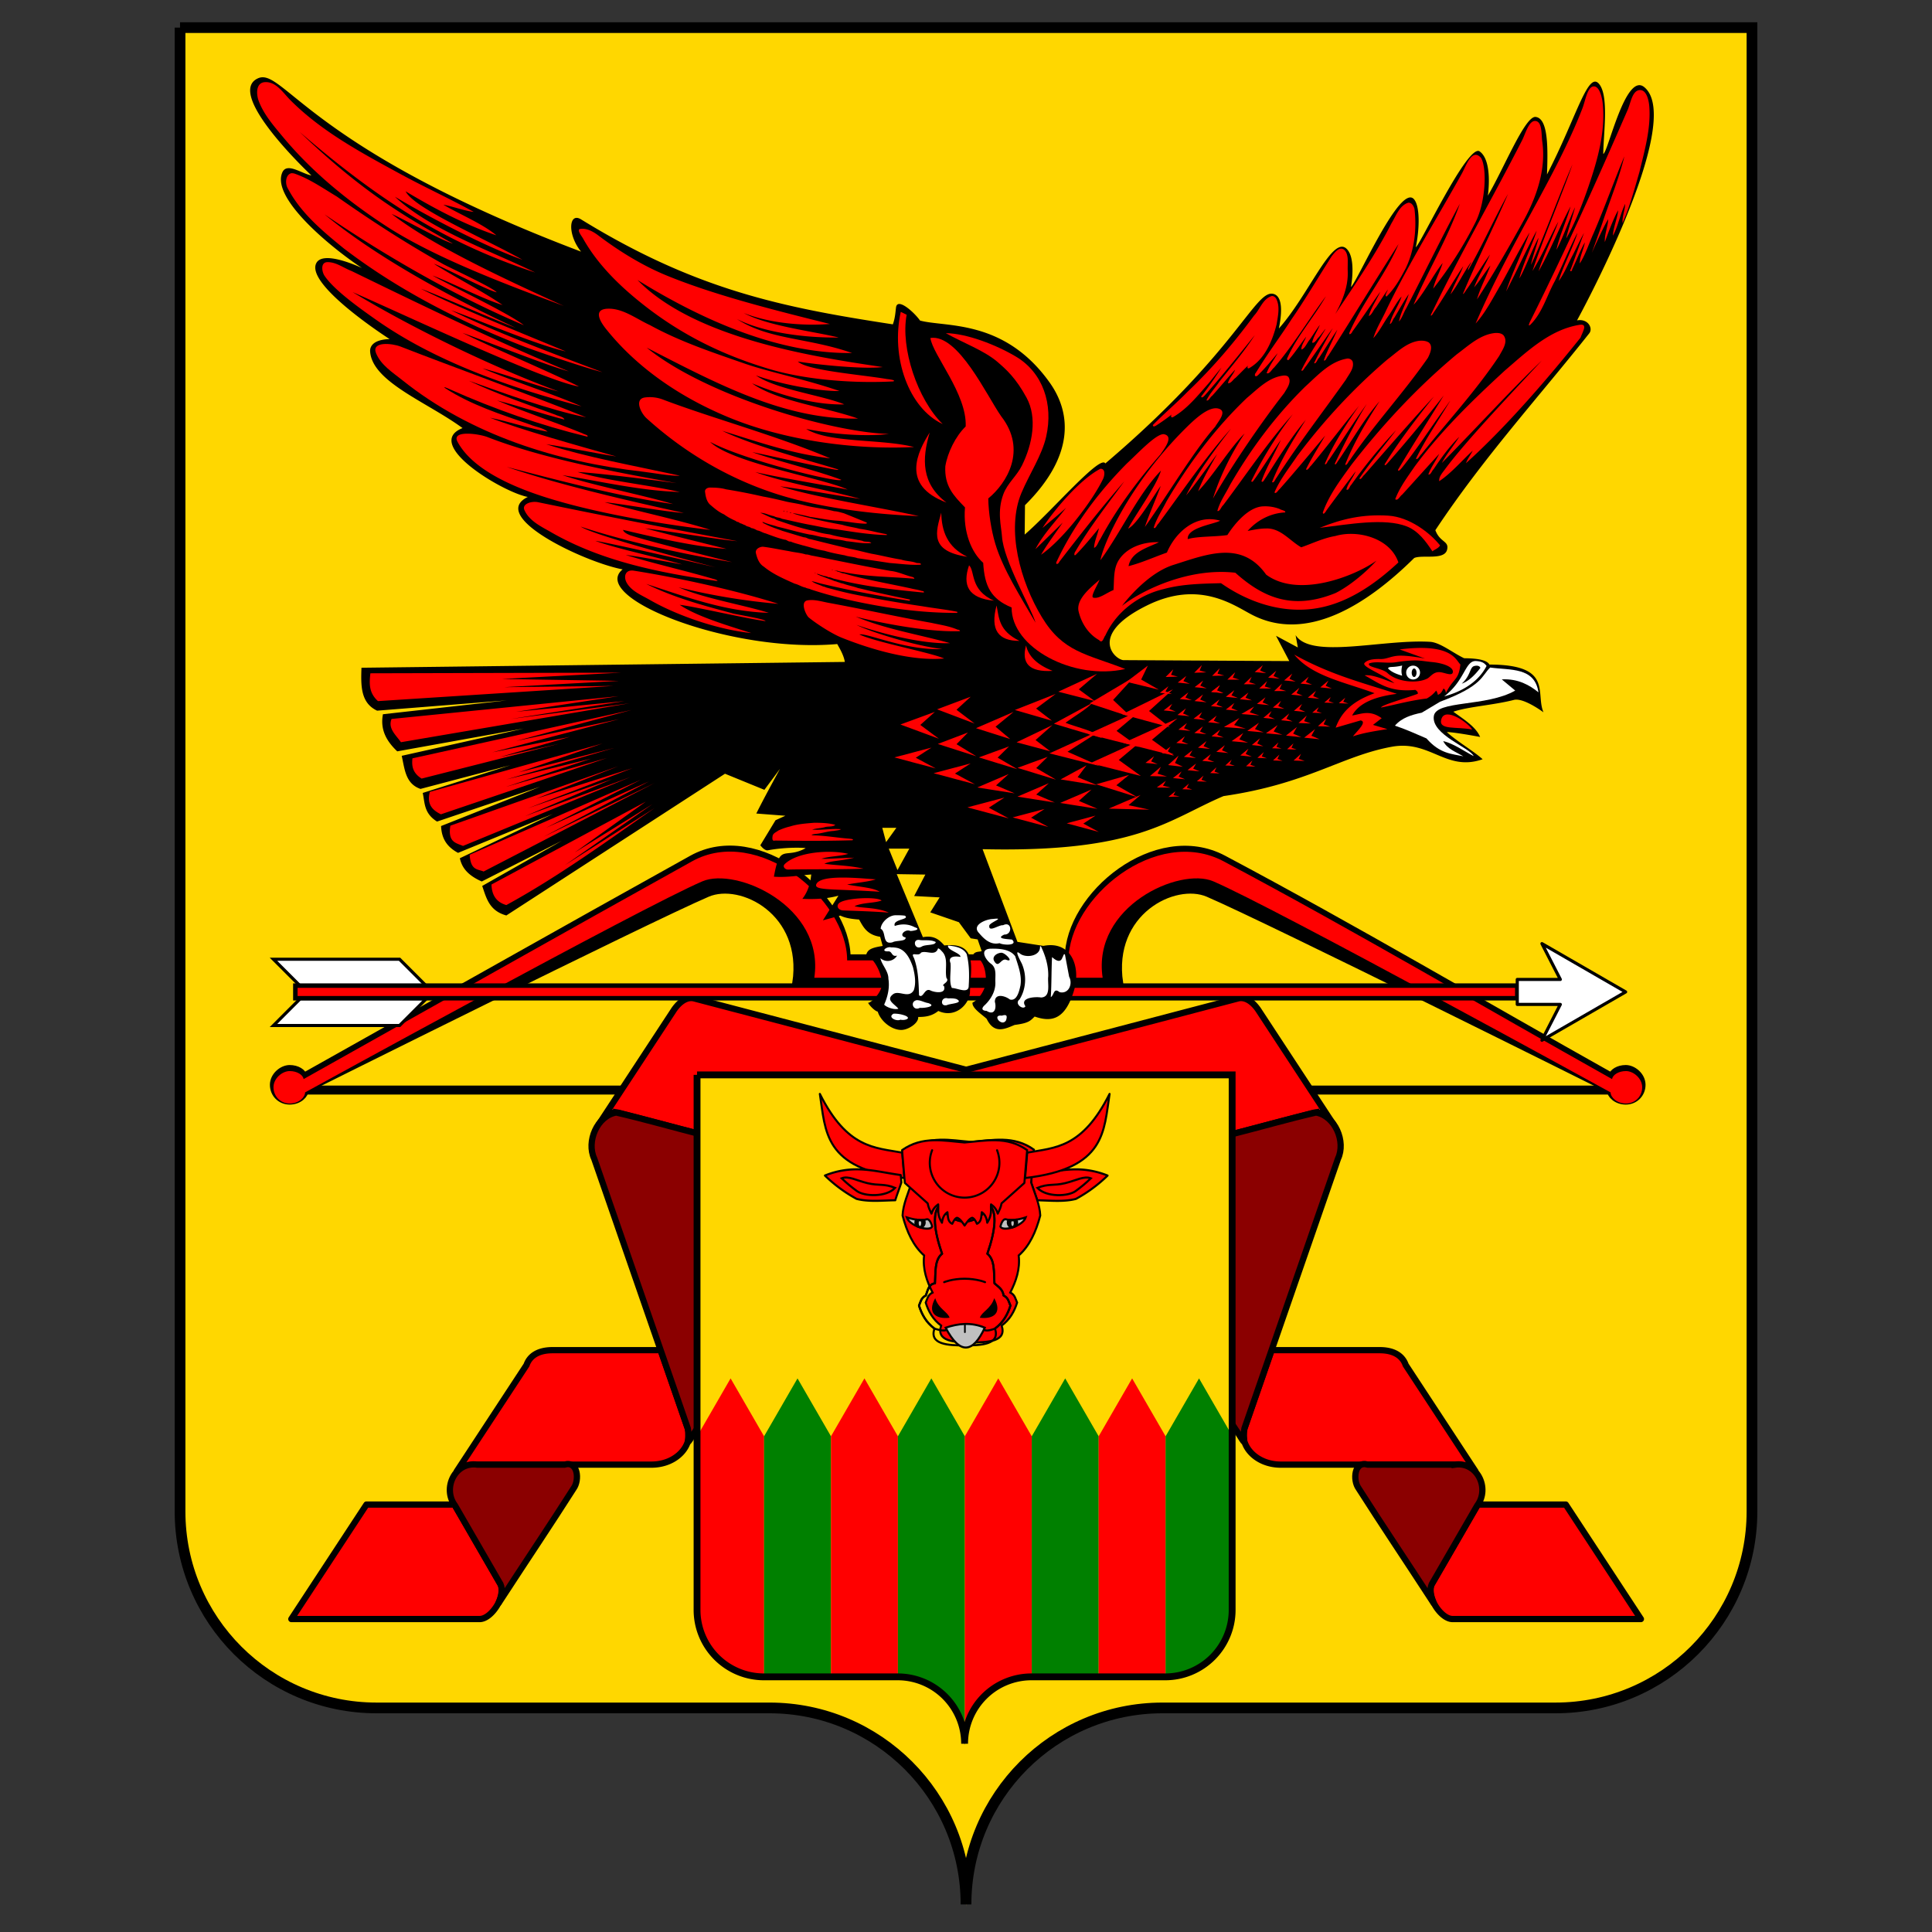 <svg xmlns="http://www.w3.org/2000/svg" id="Layer_1" x="0" y="0" version="1.1" viewBox="0 0 140 140" xml:space="preserve"><rect x="0" y="0" width="140" height="140" fill="#333333" stroke="none"/><style>.st4,.st5{stroke:#000;stroke-width:.452}.st4{stroke-linecap:round;stroke-linejoin:round;fill:red}.st5{fill:#8b0000}.st6{fill:red}.st12{fill:green}.st13,.st14{stroke:#000;stroke-width:.152;stroke-linecap:round}.st13{stroke-linejoin:round;fill:red}.st14{fill:none}.st16{fill:silver}.st16,.st17{stroke:#000;stroke-width:.152}.st18{fill:silver}.st19,.st21{stroke:#000;stroke-width:.148;stroke-linejoin:round}.st19{stroke-linecap:square;fill:none}.st21{fill:red}.st27{fill:#fff}</style><path fill="gold" d="M7.01 1207v107.217c0 7.841 6.356 14.198 14.198 14.198h28.395c7.841 0 14.198 6.357 14.198 14.198 0-7.841 6.357-14.198 14.198-14.198h28.395c7.841 0 14.198-6.357 14.198-14.198V1207H7.01z" transform="translate(6.017 -1208.452) scale(1.003)"/><path fill="none" stroke="#000" stroke-width=".777" d="M13.047 2v107.524c0 7.863 6.374 14.239 14.239 14.239h28.476c7.863 0 14.239 6.375 14.239 14.238 0-7.863 6.375-14.238 14.238-14.238h28.476c7.864 0 14.24-6.376 14.24-14.239V2H13.046h0z"/><path fill="none" stroke="#000" stroke-linecap="round" stroke-linejoin="round" stroke-width=".648" d="M117.048 78.99h-96.12"/><path d="M33.927 1302.383c-1.12 0-1.678.476-1.886 1.074l-5.029 7.662c.313-.282.793-.466 1.488-.466h12.558c.937 0 1.695-.364 2.168-.874.474-.511.663-1.167.46-1.753l-1.956-5.643h-7.803zm-13.45 11.155l-5.427 8.27h13.604c.442 0 .93-.436 1.252-.969.322-.533.477-1.162.256-1.545l-1.664-2.877-1.664-2.879h-6.357zm23.471-36.596c-.494-.004-.98.411-1.322.959l-5.344 8.143c.388-.559.927-.941 1.452-.804l12.534 3.291 12.534 3.291v-9.695l-7.107-1.865-12.534-3.291a.833.833 0 0 0-.213-.029z" class="st4" transform="translate(6.017 -1208.452) scale(1.003)"/><path d="M28.5 1310.653c-1.628-.242-2.563 1.716-1.623 2.959l3.284 5.682c.364.802-.64 2.111.213.829 1.685-2.589 3.41-5.153 5.07-7.758.435-.594.315-2.011-.666-1.712H28.5zm10.02-25.441c-1.385.245-2.169 2.099-1.586 3.34l6.753 19.474c.158.812-.212 1.434.374.487 1.659-2.503 3.336-4.995 4.984-7.506.434-1.126-.367-2.198-.633-3.274l-3.797-10.949c-2.033-.515-4.053-1.1-6.095-1.572z" class="st5" transform="translate(6.017 -1208.452) scale(1.003)"/><path d="M93.673 1302.383c1.12 0 1.678.476 1.886 1.074l5.029 7.662c-.313-.282-.793-.466-1.488-.466H86.542c-.937 0-1.695-.364-2.168-.874-.474-.511-.663-1.167-.46-1.753l1.956-5.643h7.803zm13.451 11.155l5.427 8.27H98.947c-.442 0-.93-.436-1.252-.969-.322-.533-.477-1.162-.256-1.545l1.664-2.877 1.664-2.879h6.357zm-23.471-36.596c.494-.004.98.411 1.322.959l5.344 8.143c-.388-.559-.927-.941-1.452-.804l-12.534 3.291-12.534 3.291v-9.695l7.107-1.865 12.534-3.291a.833.833 0 0 1 .213-.029z" class="st4" transform="translate(6.017 -1208.452) scale(1.003)"/><path d="M99.101 1310.653c1.628-.242 2.563 1.716 1.623 2.959l-3.284 5.682c-.364.802.64 2.111-.213.829-1.685-2.589-3.41-5.153-5.07-7.758-.435-.594-.315-2.011.666-1.712h6.278zm-10.021-25.441c1.385.245 2.169 2.099 1.586 3.34l-6.753 19.474c-.158.812.212 1.434-.374.487-1.659-2.503-3.336-4.995-4.984-7.506-.434-1.126.367-2.198.633-3.274l3.797-10.949c2.033-.515 4.053-1.1 6.095-1.572z" class="st5" transform="translate(6.017 -1208.452) scale(1.003)"/><path d="M109.644 1215.52l-.014.028c-.007.011-.011-.005.014-.028z" class="st6" transform="translate(6.017 -1208.452) scale(1.003)"/><path d="M14.93 1282.773c.175 0 .323.048.404.097.041.024.058.045.065.052l.091.537v.301c0-.062-.004.024-.099.101a.723.723 0 0 1-.46.147c-.386 0-.618-.255-.618-.618 0-.143.073-.3.208-.426a.715.715 0 0 1 .409-.191zM111.473 1282.773c.09 0 .275.065.41.192a.607.607 0 0 1 .208.426c0 .363-.232.618-.618.618-.212 0-.365-.07-.46-.147s-.099-.163-.099-.101v-.301l.091-.537c.006-.007.024-.028.065-.052a.804.804 0 0 1 .403-.098z" transform="translate(6.017 -1208.452) scale(1.003)"/><path stroke="#000" stroke-width=".518" d="M50.147 62.235c-9.4 5.226-18.763 10.521-28.146 15.78-.051-.305-.47-.58-1.01-.58s-1.174.525-1.174 1.174.499 1.174 1.174 1.174 1.115-.457 1.115-.804c0 0 24.76-12.356 29.151-14.239 2.45-1.05 7.194 1.329 6.415 6.506h23.456c-.779-5.177 3.966-7.556 6.415-6.506 4.391 1.883 29.15 14.239 29.15 14.239 0 .346.442.804 1.116.804s1.174-.525 1.174-1.174-.634-1.175-1.174-1.175c-.54 0-.959.276-1.01.58-9.383-5.258-18.647-10.734-28.146-15.779-4.886-2.595-11.233 2.65-11.233 7.18H61.38c0-4.443-6.474-9.825-11.233-7.18z"/><path d="M44.004 1267.063c-9.374 5.211-18.71 10.491-28.066 15.734-.051-.303-.469-.578-1.007-.578-.538 0-1.171.524-1.171 1.171s.498 1.171 1.171 1.171 1.112-.456 1.112-.802c0 0 24.323-13.372 28.702-15.248 2.442-1.047 8.863 1.804 8.087 6.967h20.832c-.777-5.162 5.553-8.013 7.995-6.967 4.379 1.877 28.702 15.248 28.702 15.248 0 .345.44.802 1.112.802s1.171-.524 1.171-1.171-.633-1.171-1.171-1.171-.956.275-1.007.578c-9.356-5.243-18.594-10.703-28.066-15.734-4.872-2.588-11.201 2.643-11.201 7.159H55.205c0-4.43-6.456-9.797-11.201-7.159z" class="st6" transform="translate(6.017 -1208.452) scale(1.003)"/><path fill="#fff" stroke="#000" stroke-width=".227" d="M30.896 72.368l-1.943 1.944h-9.136l1.943-1.944h9.136zm0-.914l-1.943-1.943h-9.136l1.943 1.943h9.136z"/><path fill="red" stroke="#000" stroke-width=".325" d="M21.402 71.421h88.546v.915H21.402z"/><path d="M60.974 1269.072c.282-1.689 2.596-.168 3.925.695l-3.925-.695zM61.927 1270.558l.824-.767 3.012.993-3.836-.226z" class="st6" transform="translate(6.017 -1208.452) scale(1.003)"/><path d="M12.968 1210.42a.84.84 0 0 0-.345.083c-2.408 1.124 3.876 7.01 3.876 7.01-.699-.122-1.776-.978-2.106-.208-.827 1.934 3.807 5.618 5.756 6.895 0 0-2.784-1.335-3.295-.355-.822 1.576 5.298 5.492 5.298 5.492-1.205.031-1.432.548-1.411.884.137 2.208 4.136 3.674 6.677 5.544-2.919 1.156 2.962 4.664 4.716 4.975-2.896 1.41 4.109 4.722 6.848 5.233-2.453 2.025 7.764 6.075 15.506 5.395.246.431.483.861.549 1.292l-34.921.42c-.044 1.274-.075 2.541 1.131 3.101l9.368-.743-8.948 1.001c-.217 1.14.281 1.966 1.034 2.681l9.142-1.647-8.819 1.97c.215.955.268 2.018 1.357 2.391l6.493-1.712-6.332 2.003c.159.716.073 1.466 1.034 2.068l7.462-2.52-7.171 2.843c.036.746.284 1.435 1.228 1.938l6.848-2.81-6.719 3.198c.136.609.48 1.192 1.583 1.68l5.782-2.94-5.75 3.263c.302.868.502 1.793 1.744 2.132l15.797-10.24 2.847 1.163 1.127-1.518c-.577 1.07-1.164 2.131-1.712 3.23l2.1.161-.711.323-1.098 1.809s.297.41.547.363c1.377-.257 2.758-.184 2.718-.147-1.514.82-1.844-.417-2.283 2.055.947.068 1.803-.092 2.695-.159-.061.612-.216 1.207-.64 1.759.868.037 1.736.008 2.605-.228l-1.121 1.781 1.258-.343c.378.189.86.248 1.359.287.306.557.585 1.104 1.518 1.244l.184.662c-.877.142-1.151.271-1.223.801.404-.214 1.157 1.052 1.171 1.907.012.717-.908 1.49-1.01 1.388.102.205.48.596.703.649.206.674.979 1.32 1.696 1.324.515.003 1.273-.503 1.228-.937.485-.003.969-.044 1.454-.436 1.203.549 2.21-.431 2.286-1.324.038-1.761.624-3.669-1.849-3.408-.351-.396-.734-.752-1.551-.598l-1.89-4.555 2.067.032-.808 1.551 1.841.097-.678 1.082 2.067.711.856 1.163.501.081.291.84c-.15.089-.572-.039-.678.426.736-.085 1.046 1.016.971 1.876-.042.487-.484 1.198-.955 1.425-.049.411.732.885 1.026 1.175.548 1.143 1.354.707 2.019.436 1.038-.132 1.131-.305 1.446-.606 1.264.442 2.209.183 2.835-1.858.519-1.692-.158-3.648-2.205-3.247l-1.874-.291-2.518-6.695c11.191.256 13.384-2.124 17.406-3.836 6.072-.88 8.505-2.896 12.152-3.564 2.783-.509 3.939 1.828 6.568.901-.688-.622-1.944-1.345-2.588-1.966.673.026 2.407.357 2.407.357-.307-.735-1.167-1.262-1.936-1.823 1.058-.368 2.882-.47 4.379-.854.699-.179 2.134.896 2.134.896-.598-1.391.724-3.442-3.905-3.45-.166-.311-.809-.45-1.827-.456-.839-.399-1.734-1.144-2.467-1.187-3.422-.2-8.593 1.269-9.709-.481l.162.89-1.577-.844.959 1.827-11.946-.069c-.559.045-2.731-1.78 1.668-3.951 3.75-1.851 6.215-.041 7.561.662 3.979 2.078 8.356-.741 11.74-4.088.57-.259 2.18.184 2.376-.596.164-.655-.515-.514-.846-1.415 3.486-5.256 7.453-9.592 11.117-14.22.293-.37-.091-1.086-.882-.937 0 0 7.866-14.342 4.864-16.847-1.362-1.136-2.633 4.747-2.968 4.821 0-1.302.403-3.987-.23-4.957-.835-1.278-1.654 2.24-3.836 6.441.064-1.8.117-4.057-.824-4.157-.764-.081-2.305 3.755-3.448 5.688 0 0 .378-2.509-.594-3.198-.848-.601-4.31 6.791-4.613 6.921.274-1.302.318-2.966-.137-3.473-1.006-1.121-4.046 5.882-4.547 6.352 0 0 .408-2.13-.341-2.788-1.036-.91-2.722 3.382-4.866 5.78.125-.624.412-2.251-.365-2.489-1.329-.407-2.588 4.096-12.175 12.243-.351-.678-3.892 3.476-5.825 5.138l.022-2.124c3.545-3.516 3.393-6.602 1.781-8.863-3.29-4.614-7.53-3.975-9.364-4.476-.392-.568-1.643-1.71-1.736-.937-.047.389-.066.765-.228 1.211-7.874-1.208-14.18-2.447-22.524-7.583-.893-.55-1.006 1.092 0 2.33-18.521-7.009-21.245-12.625-23.016-12.597zm44.775 54.226h1.018l-.743 1.034-.275-1.034zm.469 1.502h1.486l-.856 1.551-.63-1.551z" transform="translate(6.017 -1208.452) scale(1.003)"/><path fill="#fff" stroke="#000" stroke-linecap="round" stroke-linejoin="round" stroke-width=".227" d="M111.735 68.379l1.332 2.595h-3.12v1.81h3.12l-1.332 2.596 6.064-3.501-6.064-3.5h0z"/><path fill="gold" stroke="#000" stroke-width=".048" d="M50.511 77.89v38.774a4.847 4.847 0 0 0 4.847 4.847h9.694a4.847 4.847 0 0 1 4.846 4.847 4.847 4.847 0 0 1 4.847-4.847h9.694a4.847 4.847 0 0 0 4.847-4.847V77.89H50.51h0z"/><path d="M46.785 1304.422l-2.417 4.185v12.729a4.837 4.837 0 0 0 4.835 4.835v-17.564l-2.418-4.185z" class="st6" transform="translate(6.017 -1208.452) scale(1.003)"/><path d="M51.619 1304.422l-2.417 4.185v17.564h4.835v-17.564l-2.418-4.185z" class="st12" transform="translate(6.017 -1208.452) scale(1.003)"/><path d="M56.454 1304.422l-2.417 4.185v17.564h4.835v-17.564l-2.418-4.185z" class="st6" transform="translate(6.017 -1208.452) scale(1.003)"/><path d="M61.289 1304.422l-2.417 4.185v17.564a4.83 4.83 0 0 1 4.827 4.831c0-.083.004-.165.008-.248v-22.147l-2.418-4.185z" class="st12" transform="translate(6.017 -1208.452) scale(1.003)"/><path d="M66.124 1304.422l-2.417 4.185v22.147a4.832 4.832 0 0 1 4.827-4.583h.008v-17.564l-2.418-4.185z" class="st6" transform="translate(6.017 -1208.452) scale(1.003)"/><path d="M70.959 1304.422l-2.417 4.185v17.564h4.835v-17.564l-2.418-4.185z" class="st12" transform="translate(6.017 -1208.452) scale(1.003)"/><path d="M75.794 1304.422l-2.417 4.185v17.564h4.835v-17.564l-2.418-4.185z" class="st6" transform="translate(6.017 -1208.452) scale(1.003)"/><path d="M80.628 1304.422l-2.417 4.185v17.564a4.833 4.833 0 0 0 4.819-4.835v-12.756l-2.402-4.158z" class="st12" transform="translate(6.017 -1208.452) scale(1.003)"/><path d="M-1312.592-276.76c-1.049.034-2.027.277-3.069.407l-.047.535c.144.429.321.86.459 1.288.978.017 2.012.128 2.917-.1a10.801 10.801 0 0 0 2.382-1.686 6.54 6.54 0 0 0-2.642-.444z" class="st13" transform="matrix(.962 0 0 1.002 1340.432 362.055)"/><path d="M-1313.143-275.768c-.905.208-1.259.015-2.095.344.676.689 2.321.627 2.885.226.435-.309.776-.577 1.141-.919-.509-.196-1.138.167-1.931.349z" class="st14" transform="matrix(.962 0 0 1.002 1340.432 362.055)"/><path fill="red" stroke="#000" stroke-width=".152" d="M-1322.58-278.906c-.787.024-1.568.193-2.335.715l.208 2.373c-.269.797-.651 1.594-.687 2.392.323 1.175.805 2.193 1.624 2.889-.119.983.197 1.849.635 2.68-.361.167-.392.467-.516.729.212.644.546 1.222 1.165 1.662-.408 1.156 1.039 1.217 2.278 1.217s2.686-.061 2.278-1.217c.619-.44.953-1.019 1.165-1.662-.124-.262-.155-.562-.516-.729.438-.831.754-1.697.635-2.68.819-.695 1.302-1.714 1.624-2.889-.035-.797-.418-1.594-.687-2.392l.208-2.373c-1.533-1.044-3.125-.677-4.707-.554-.79-.061-1.584-.184-2.372-.161z" transform="matrix(.962 0 0 1.002 1340.432 362.055)"/><path d="M-1318.026-272.622s.142-.626.443-.526c.303.1.895.039 1.47-.144-.216.61-1.69 1.061-1.913.67z" class="st16" transform="matrix(.962 0 0 1.002 1340.432 362.055)"/><path d="M-1316.836-273.128a2.297 2.297 0 0 1-.573.014.359.359 0 0 0-.057.194c0 .192.149.348.336.355h.005l.038-.014.019-.005c.053-.018.109-.036.161-.057l.005-.005a.353.353 0 0 0 .137-.275.352.352 0 0 0-.071-.207z" class="st17" transform="matrix(.962 0 0 1.002 1340.432 362.055)"/><path d="M-1317.039-273.011a1.87 1.87 0 0 1-.145.007.376.376 0 0 0-.02.125c0 .116.042.209.094.209s.094-.093.094-.209a.355.355 0 0 0-.023-.132z" class="st18" transform="matrix(.962 0 0 1.002 1340.432 362.055)"/><path d="M61.79 1292.029c-.362.503-.358 1.564.273 3.387-.559.457-.461 1.346-.514 2.138-.442.045-.521.494-.659.88-.346.167-.377.467-.495.729.203.643.524 1.221 1.118 1.661-.391 1.155.997 1.216 2.186 1.216s2.577-.061 2.186-1.216c.594-.44.915-1.018 1.118-1.661-.119-.262-.149-.562-.495-.729-.061-.459-.39-.638-.659-.88-.052-.793.046-1.682-.514-2.138.631-1.823.635-2.884.273-3.387-.594.505-1.12 1.06-1.909 1.06-.788 0-1.315-.554-1.909-1.06z" class="st19" transform="translate(6.017 -1208.452) scale(1.003)"/><path fill="none" stroke="#000" stroke-linecap="round" stroke-linejoin="round" stroke-width=".148" d="M68.416 92.91s.588-.248 1.482-.248 1.483.249 1.483.249"/><path d="M65.829 1298.626c.604 1.072-.05 1.537-1.037 1.415.139-.436.805-.644 1.037-1.415zM61.569 1298.626c-.604 1.072.05 1.537 1.037 1.415-.138-.436-.805-.644-1.037-1.415z" transform="translate(6.017 -1208.452) scale(1.003)"/><path d="M61.792 1292.029c-.362.503-.36 1.565.271 3.388-.559.457-.462 1.346-.514 2.139-.442.045-.52.492-.658.878-.346.167-.376.469-.495.731.203.643.524 1.219 1.118 1.659 0 0 .559.202.816.116.257-.086 1.035-.282 1.566-.271.414.009 1.046.181 1.261.271.215.09.727-.116.727-.116.594-.44.915-1.016 1.118-1.659-.119-.262-.149-.564-.495-.731-.061-.458-.389-.635-.658-.878-.052-.793.045-1.682-.514-2.139.631-1.824.637-2.885.275-3.388-.594.505-1.122 1.06-1.911 1.06-.789 0-1.313-.555-1.907-1.06z" class="st19" transform="translate(6.017 -1208.452) scale(1.003)"/><path d="M-678.316-272.622s.142-.626.443-.526c.303.1.895.039 1.47-.144-.216.61-1.691 1.061-1.913.67z" class="st16" transform="matrix(-.962 0 0 1.002 -584.995 362.055)"/><path d="M-677.126-273.128a2.297 2.297 0 0 1-.573.014.359.359 0 0 0-.057.194c0 .192.149.348.336.355h.005l.038-.014.019-.005c.053-.018.109-.036.161-.057l.005-.005a.353.353 0 0 0 .137-.275.352.352 0 0 0-.071-.207z" class="st17" transform="matrix(-.962 0 0 1.002 -584.995 362.055)"/><path d="M-677.33-273.011a1.87 1.87 0 0 1-.145.007.376.376 0 0 0-.02.125c0 .116.043.209.094.209.052 0 .094-.093.094-.209a.319.319 0 0 0-.023-.132z" class="st18" transform="matrix(-.962 0 0 1.002 -584.995 362.055)"/><path d="M68.216 1288.112c1.983-.365 3.966-.294 5.949-4.243-.418 2.685-.262 5.406-6.104 6.078l.155-1.835zM59.182 1288.112c-1.983-.365-3.966-.294-5.949-4.243.418 2.685.262 5.406 6.104 6.078l-.155-1.835z" class="st21" transform="translate(6.017 -1208.452) scale(1.003)"/><path fill="red" stroke="#000" stroke-linecap="round" stroke-linejoin="round" stroke-width=".148" d="M67.615 82.628c-.758.024-1.51.194-2.247.716l.201 2.377 1.655 1.48c.036.25.156.497.274.745.103-.349.287-.526.487-.673.035.413-.1.733.274 1.332.049-.414.2-.63.396-.764.047.319.003.69.35.84.132-.3.246-.418.352-.437.231.082.38.338.542.565.162-.227.311-.483.543-.565.106.02.22.137.35.437.349-.152.304-.521.352-.84.195.135.348.35.396.764.372-.6.238-.92.274-1.332.2.147.385.323.487.673.118-.248.238-.494.274-.745l1.655-1.48.2-2.377c-1.475-1.046-3.007-.678-4.53-.555-.763-.061-1.527-.185-2.285-.16h0z"/><path d="M-672.881-276.757c-1.049.034-2.028.277-3.069.407l-.047.535c.144.429.321.859.459 1.288.978.017 2.012.128 2.917-.1a10.801 10.801 0 0 0 2.382-1.686 6.54 6.54 0 0 0-2.642-.444z" class="st13" transform="matrix(-.962 0 0 1.002 -584.993 362.05)"/><path d="M-673.431-275.765c-.905.208-1.259.015-2.095.344.676.689 2.321.627 2.885.226.435-.309.775-.577 1.141-.919-.51-.195-1.139.167-1.931.349z" class="st14" transform="matrix(-.962 0 0 1.002 -584.993 362.05)"/><path fill="silver" stroke="#000" stroke-linecap="round" stroke-width=".148" d="M68.523 96.21c1.036 1.976 1.977 1.855 2.84 0-.987-.413-1.923-.307-2.84 0z"/><path fill="red" stroke="#000" stroke-linecap="round" stroke-width=".124" d="M69.92 95.942v.592"/><path fill="none" stroke="#000" stroke-linecap="round" stroke-width=".148" d="M67.546 83.35a2.523 2.523 0 1 0 4.705 0"/><path fill="none" stroke="#000" stroke-width=".496" d="M50.511 77.89v38.774a4.847 4.847 0 0 0 4.847 4.847h9.694a4.847 4.847 0 0 1 4.846 4.847 4.847 4.847 0 0 1 4.847-4.847h9.694a4.847 4.847 0 0 0 4.847-4.847V77.89H50.51h0z"/><path d="M79.721 1235.714c-4.073 4.022-6.015 8.397-6.215 9.595 1.546-2.128 2.692-4.728 4.371-6.473-.332 1.135-1.848 3.183-2.372 4.193.645-.291 1.896-2.471 2.358-3.083-.365.993-.815 1.968-1.149 2.964 1.759-2.48 3.536-5.494 5.077-7.238.212-.377.919-1.142.228-1.318s-1.695.766-2.298 1.36zM96.574 1229.454c-.92.099-1.619.814-2.327 1.347-2.425 2.061-4.605 4.422-6.512 6.959-.579.863-1.249 1.694-1.657 2.652.106.156.278-.178.368-.234 1.125-1.268 2.205-2.577 3.298-3.873-.469.806-.973 1.601-1.387 2.435.103.151.275-.208.367-.263 1.183-1.42 2.288-2.893 3.459-4.315-.931 1.326-1.824 2.714-2.471 4.193.118.12.207-.241.299-.292.921-1.343 1.782-2.726 2.738-4.045-.86 1.386-1.611 2.848-2.312 4.317.032.192.208-.175.26-.229.979-1.435 1.835-2.971 2.974-4.281-.943 1.459-1.848 2.967-2.489 4.583.141.084.235-.252.339-.325 1.748-2.567 3.873-4.843 5.643-7.394.156-.31.396-.846.055-1.115-.192-.113-.426-.134-.645-.12zM102.025 1228.895c-1.092.105-1.938.922-2.786 1.549-2.821 2.354-5.345 5.063-7.596 7.965-.787 1.085-1.625 2.188-2.073 3.46.029.234.238-.103.274-.173.691-.943 1.393-1.88 2.102-2.811-.178.457-.545.845-.672 1.312.166.132.241-.255.345-.324a35.993 35.993 0 0 1 3.246-3.958c-.873 1.166-1.837 2.278-2.651 3.481.08.191.269-.213.357-.252 1.662-1.9 3.311-3.812 5.027-5.663-1.246 1.58-2.5 3.187-3.562 4.904.003.19.224-.106.277-.157a110.364 110.364 0 0 0 3.996-4.821c-1.092 1.79-2.241 3.572-3.307 5.373.021.2.255-.118.313-.184 1.091-1.365 2.036-2.85 3.069-4.263.097-.133.587-.844.287-.374-.802 1.332-1.688 2.627-2.373 4.021.144.101.276-.243.386-.32 1.882-2.353 3.955-4.589 5.63-7.106.224-.428.666-1.006.321-1.48-.149-.171-.398-.188-.61-.179zM108.11 1228.307c-2.141.344-3.797 1.937-5.393 3.306-2.333 2.146-4.627 4.374-6.513 6.931-.514.751-1.083 1.509-1.401 2.36.19.149.345-.238.488-.318.902-.982 1.783-1.983 2.692-2.959-.239.501-.605.971-.787 1.486.173.061.256-.281.374-.37.555-.835 1.147-1.642 1.859-2.35-.395.646-.91 1.222-1.258 1.894 2.423-2.458 5.006-5.292 7.216-7.398-1.825 1.984-5.463 5.767-7.012 7.882-.171.234-.437.524-.392.83.893-.594 1.689-1.548 2.419-2.205-.148.307-.377.583-.487.905 2.983-2.683 6.079-6.326 8.272-9.067.181-.48.539-1.026-.077-.927zM91.339 1230.742c-1.251.204-2.141 1.218-3.039 2.027-2.137 2.095-3.945 4.52-5.437 7.111-.309.616-.735 1.207-.911 1.87.181.067.282-.314.416-.408 1.664-2.203 3.192-4.524 5.035-6.578a29.548 29.548 0 0 0-2.998 4.825c.058.201.233-.159.296-.216.633-.908 1.218-1.849 1.84-2.764-.442 1.009-1.035 1.96-1.401 2.994.102.163.234-.184.297-.238.911-1.429 1.815-2.898 2.905-4.198-.912 1.437-1.813 2.911-2.439 4.496.135.117.237-.225.318-.303 1.562-2.437 3.344-4.736 5.021-7.099.22-.395.637-.846.472-1.328a.393.393 0 0 0-.375-.191z" class="st6" transform="translate(6.017 -1208.452) scale(1.003)"/><path d="M86.733 1231.97c-1.073.12-1.857.963-2.649 1.619-2.29 2.183-4.207 4.747-5.805 7.472-.313.627-.72 1.232-.925 1.898.119.141.238-.222.329-.275 1.72-2.318 3.331-4.729 5.255-6.881-1.18 1.536-2.358 3.103-3.245 4.825.656-.785 1.683-2.249 2.241-2.984-.489.875-1.022 1.746-1.371 2.685 1.156-1.216 2.237-3.053 3.354-4.173-.962 1.461-1.758 3.037-2.285 4.704 1.416-2.489 3.574-5.606 5.148-7.622.19-.329.567-.805.293-1.181-.087-.082-.222-.096-.34-.087zM75.43 1238.307c-2.073 2.086-3.872 4.49-5.115 7.16-.036.205.178.099.214-.036 1.52-1.975 3.057-3.935 4.696-5.815-1.204 1.664-2.489 3.286-3.529 5.06-.066.063-.142.371.024.248.596-.604 1.131-1.27 1.674-1.924-.091.47-.334.945-.351 1.419.227-.08.303-.447.453-.636 1.184-2.211 2.688-4.224 4.336-6.105.261-.385 1.02-1.33.252-1.471-.54-.05-1.83 1.336-2.654 2.1zM73.503 1238.703c-1.494.775-3.409 3.05-4.185 4.28.584-.499 1.333-1.103 1.706-1.468-.734.985-1.643 1.892-2.215 2.998 0 0 1.872-1.818 1.971-1.924-.523.772-1.1 1.525-1.565 2.326 1.65-1.146 3.763-3.969 4.488-5.494.103-.229.18-.719-.2-.718zM85.857 1226.232c-.631.215-.826.95-1.252 1.402-1.451 1.972-3.045 3.835-4.821 5.522-.8.82-1.691 1.57-2.49 2.388.001.236.297-.009.388-.063.347-.224.678-.47 1.005-.721-.122.075-.104.304.067.21 1.027-.598 1.787-1.558 2.566-2.439.316-.378.608-.763.927-1.137a24.21 24.21 0 0 1-1.466 2.09c.049.195.294-.12.347-.178 1.221-1.382 2.38-2.827 3.531-4.26-.76 1.183-1.686 2.258-2.554 3.357-.306.454-.701.865-.941 1.354.146.095.281-.255.404-.315.561-.624 1.119-1.301 1.67-1.902-.126.346-.442.629-.521.977.216.047.382-.281.553-.384.323-.315.634-.647.967-.947-.132.067-.167.351.032.24 1.119-.654 1.659-1.964 1.967-3.168.093-.606.267-1.315-.055-1.876-.076-.098-.191-.181-.324-.15zM90.82 1222.862c-.575.201-.787.88-1.114 1.343-1.465 2.644-3.301 5.046-4.965 7.565-.156.135.034.291.143.113.688-.664 1.275-1.431 1.878-2.172-.404.692-.877 1.352-1.244 2.061.11.12.269-.209.38-.269 1.221-1.327 2.129-2.906 3.187-4.361.335-.477.725-1.062 1.032-1.47-.776 1.855-2.379 3.256-3.115 5.13.121.12.246-.249.348-.316.441-.58.844-1.189 1.288-1.768-.196.441-.451.861-.604 1.318.194.029.306-.4.459-.531.429-.624.841-1.26 1.266-1.887-.299.644-.679 1.262-.925 1.922.176.067.306-.301.444-.394.981-1.174 1.827-2.563 2.041-4.1-.003-.65.114-1.339-.077-1.967a.389.389 0 0 0-.422-.217z" class="st6" transform="translate(6.017 -1208.452) scale(1.003)"/><path d="M95.74 1219.484c-.642.206-.879.953-1.207 1.481-1.167 2.3-2.635 4.417-4.062 6.559.524-.968.961-2.025.896-3.15-.041-.489.135-1.14-.271-1.506-.374-.248-.701.27-.9.521-.972 1.492-1.863 3.04-2.88 4.506-.87 1.35-1.857 2.637-2.66 4.022.056.276.316-.07.404-.151.446-.443.84-.936 1.248-1.415-.25.483-.639.933-.779 1.454.217.056.365-.303.525-.416 1.383-1.607 2.491-3.475 3.743-5.152-.865 1.517-2.066 2.854-2.784 4.458-.09.146.081.222.149.069.437-.501.795-1.07 1.201-1.597-.088.301-.366.611-.333.923.283-.108.406-.515.614-.738.226-.332.511-.787.713-1.043-.159.429-.472.834-.557 1.282.2.064.338-.282.483-.39.138-.145.537-.713.472-.573-.582.983-1.236 1.939-1.736 2.962.106.139.238-.216.321-.277.663-.915 1.287-1.857 1.952-2.77-.463.835-.95 1.674-1.351 2.532.153.075.238-.297.355-.379.448-.676.872-1.368 1.327-2.04-.311.744-.714 1.455-.979 2.215.145.089.225-.271.329-.341 1.709-2.672 3.356-5.396 5.07-8.062-.951 2.263-2.584 4.162-3.553 6.41-.052.222.187.036.208-.078.693-.948 1.343-1.929 2.023-2.888-.258.588-.663 1.15-.83 1.757.231-.087.335-.456.517-.636.284-.418.582-.882.86-1.272-.02.134-.272.433-.093.501.591-.576 1.015-1.33 1.395-2.061.627-1.321.797-2.839.622-4.278-.06-.206-.203-.466-.452-.439zm-7.299 9.55c-.083.022-.095.242 0 0zm0 0h-.002.002zM99.628 1217.354c-1.829 3.295-3.837 6.49-5.473 9.889-.305.672-.724 1.322-.933 2.023.433-.469.738-1.107 1.117-1.642.312-.441.576-.986.922-1.366-.214.682-.698 1.289-.85 1.983.14.002.219-.349.33-.453.341-.562.67-1.188 1.039-1.701-.193.667-.573 1.31-.709 1.973.228-.236.342-.657.53-.956 1.294-2.511 2.525-5.059 3.867-7.542-.928 2.62-2.321 4.854-3.34 7.288.673-.685 1.485-2.26 2.1-3.01-.187.626-.548 1.238-.684 1.853a28.35 28.35 0 0 0 3.077-4.839c.697-1.405.825-3.801.39-4.596-.659-.78-1.108.6-1.383 1.096zM103.963 1214.984c-2.134 4.182-4.492 8.248-6.527 12.479-.153.276.018.196.111 0 .751-1.107 1.443-2.317 2.17-3.4-.252.693-.703 1.377-.919 2.041.563-.717.987-1.672 1.5-2.342-.059.199-.261.419-.236.612 1.037-1.796 1.886-3.733 2.889-5.526-1.038 2.425-2.24 4.78-3.255 7.214.039.081.254-.327.325-.395.558-.801 1.073-1.672 1.633-2.448-.355.799-.854 1.585-1.153 2.378.436-.491.761-1.07 1.179-1.577-.296.823-.743 1.622-.971 2.451 1.217-1.871 2.331-3.815 3.409-5.771.929-1.718 1.589-3.675 1.305-5.644-.069-.482.013-1.411-.477-1.476-.487-.064-.725.899-.983 1.404z" class="st6" transform="translate(6.017 -1208.452) scale(1.003)"/><path d="M108.324 1212.67c-1.93 4.981-5.132 9.549-7.715 15.541.714-.768 1.326-1.98 1.857-2.875.684-1.229 1.326-2.511 2.044-3.703-.402 1.139-1.347 3.113-1.696 4.258.765-1.452 1.5-3.1 2.207-4.391-.253.884-1.053 2.563-1.248 3.452.401-.662 1.001-2.282 1.382-2.933-.062.409-.511 1.565-.539 1.947.995-2.138 2.047-5.103 2.99-7.247-.86 2.466-2.071 5.22-2.89 7.699.707-1.125 1.276-2.512 1.868-3.566-.315.946-1.171 2.635-1.423 3.582.853-1.494 1.531-3.253 2.307-4.682-.219.838-.867 2.301-1.018 3.137.423-.758.956-2.28 1.342-3.077-.086.425-.596 1.894-.631 2.245.613-1.048 1.201-2.572 1.594-3.72.662-1.932 1.25-3.986 1.036-6.035-.045-.429-.235-1.271-.674-1.22-.439.05-.578 1.034-.793 1.588zM111.597 1212.771c-2.226 5.117-4.512 10.208-7.004 15.201-.051.095-.272.553-.008.305.854-.862 1.17-2.078 1.742-3.119.408-.805 1.216-2.745 1.642-3.5-.228.834-1.143 2.654-1.353 3.477.416-.556.675-1.256 1.014-1.875.271-.532.525-1.077.813-1.598-.325.874-.642 1.768-.961 2.635-.137.147.104.205.103-.004.31-.627.595-1.4.919-1.946-.082.508-.383 1.03-.367 1.524.431-.675.674-1.484 1.011-2.218.781-1.821 1.448-3.694 2.207-5.519-.394 1.636-1.046 3.188-1.578 4.788-.113.34-.773 2.186-.773 2.186s.903-2.034 1.188-2.433c-.025.551-.286 1.117-.246 1.65 0 0 .56-1.6.959-2.292-.009.437-.398 1.398-.367 1.824.359-.67.539-1.61.879-2.29-.017.463-.233.935-.188 1.385.509-1.175.857-2.443 1.215-3.681.37-1.548.834-3.131.715-4.729-.032-.431-.192-1.25-.715-1.195s-.629.924-.847 1.424zM85.292 1241.419c-1.064.016-2.085 1.241-2.617 2.074-.81.134-2.162.076-2.863.296-.072-.839 1.867-1.068 2.342-1.333-1.779-.515-3.255.884-3.848 2.304-.92.323-1.835.743-2.77.979.185-1.037 1.401-1.342 2.195-1.728-1.076-.045-2.312.349-2.907 1.3-.399.638-.318 1.433-.376 2.156-.473.179-1.039.657-1.456.549-.236-.061.279-.854.449-1.296-.577.511-1.673 1.354-1.526 2.234.191.873.7 1.685 1.493 2.129.249.298.33-.203.455-.339.784-1.708 2.408-2.926 4.221-3.351 1.345-.366 2.749-.387 4.133-.422 1.884 1.322 4.203 2.13 6.523 1.866 2.434-.275 4.539-1.736 6.29-3.364-.578-1.752-2.921-2.387-4.549-1.912-.861.145-1.658.534-2.469.818-.828-.469-1.491-1.4-2.54-1.361-.45 0-.893.093-1.333.178.683-.777 1.667-1.291 2.705-1.337.101-.123-.311-.176-.385-.246a2.874 2.874 0 0 0-1.167-.194zm.183 4.932c2.306 1.709 6.338.148 7.971-1.007-.661.736-1.838 1.771-2.942 2.332-3.168 1.298-5.299.283-7.255-1.46-3.318-.387-6.703 1.234-8.19 2.393.908-1.161 2.277-2.503 3.717-2.959 2.434-.77 4.928-1.794 6.699.701z" class="st6" transform="translate(6.017 -1208.452) scale(1.003)"/><path d="M89.341 1242.972c2.092-.247 4.683-.736 6.298-.102.828.325 1.376 1.079 1.851 1.801.161-.142.413-.198.553-.426-.713-.901-2.203-2.058-3.743-2.153-1.829-.113-3.31.217-4.959.88zM62.335 1228.908c1.323.734 2.722 1.238 3.686 2.039.676.579 1.361 1.183 2.146 2.623.785 1.44.431 3.345-.329 4.889-.382.776-1.044 1.274-1.346 2.079-.47 1.252-.149 2.33-.1 3.059.118 1.752 2.056 5.041 2.427 6.227-1.089-1.877-2.361-3.866-2.911-5.704-.296-.99-.49-2.241-.508-3.271 1.334-1.093 2.83-3.496.935-5.935-1.035-1.467-3.098-5.962-5.114-5.659.149 1.202 2.653 4.048 2.548 6.392-.735.711-1.311 1.894-1.472 2.882-.071 1.425.585 2.102 1.422 2.967-.151 1.775.472 3.265 1.315 4.002.1 1.709.565 2.61 2.054 3.228-.03 2.913 4.486 5.292 8.209 4.444-2.829-1.099-4.476-1.206-6.013-3.728-1.563-2.566-2.61-6.338-1.482-9.005.584-1.38 1.477-2.706 1.783-4.058.532-2.355-.247-4.622-2.178-5.774-1.405-.84-3.553-1.682-5.072-1.697z" class="st6" transform="translate(6.017 -1208.452) scale(1.003)"/><path d="M59.079 1227.369c-.731 3.277.57 6.964 3.028 8.107-1.816-1.777-3.059-5.496-2.603-7.897l-.425-.21zM61.169 1236.086c-.862 1.375-2.128 3.808 1.211 5.06-1.819-1.364-1.781-3.151-1.211-5.06zM62.003 1241.877c.03 1.33.431 2.493 1.884 3.187-2.793-.415-2.254-1.826-1.884-3.187zM64.013 1245.68c-.49 1.426-.078 2.379 1.805 2.558-1.767-.784-1.355-2.137-1.805-2.558zM21.17 1230.356c.355.864 1.196 1.385 1.897 1.947 4.927 3.947 11.17 5.911 17.378 6.611.577.065 2.12.343 2.679.291-3.265-.71-6.843-1.356-9.661-2.273 1.298.181 3.771.697 5.06.884-2.676-.751-6.867-1.919-9.126-2.8 1.379.275 2.787.768 4.173 1.009-.326-.279-.84-.331-1.241-.504-2.11-.733-4.28-1.418-6.168-2.642-.275-.209.449.135.345.085 3.2 1.427 6.524 2.598 9.929 3.422.111-.119-.276-.172-.341-.238-2.044-.832-4.16-1.524-6.184-2.38 1.633.417 3.247.958 4.868 1.383-.068-.223-.461-.242-.653-.352-2.103-.769-4.234-1.504-6.258-2.457 2.567.908 5.808 2.112 8.486 2.647-4.264-1.707-9.708-3.667-13.406-5.11-.658-.256-2.13-.383-1.777.477z" class="st6" transform="translate(6.017 -1208.452) scale(1.003)"/><path d="M17.659 1223.776c-.516.006-.409.693-.212.985.703 1.052 2.625 2.4 3.642 3.121 4.278 3.032 9.647 4.939 14.933 6.315-2.364-1.005-5.155-1.894-7.157-2.744 1.44.358 4.064 1.312 5.505 1.669-5.081-1.864-10.911-4.77-14.897-7.183 3.844 1.68 13.835 6.402 16.359 6.825-1.907-.969-6.509-2.914-8.415-3.876 1.687.589 5.953 2.305 7.679 2.782-5.039-2.07-11.086-5.006-15.71-7.26-.566-.214-1.101-.644-1.727-.634zM15.045 1217.352c-.433.116-.453.773-.248 1.1.93 1.777 2.518 3.091 4.048 4.337 3.97 3.031 8.466 5.321 13.113 7.121 1.162.428 4.373 1.52 5.566 1.817-3.686-1.39-7.886-2.95-10.929-4.472 1.936.672 6.061 2.469 8.284 2.972-2.917-1.214-7.936-3.228-10.468-4.528 1.293.469 5.559 2.356 6.841 2.818-4.915-2.291-10.142-5.171-13.806-8.195 4.471 3.058 9.551 5.959 14.403 8.011-1.093-.863-5.244-2.827-6.606-3.591 1.494.558 3.557 1.661 5.067 2.133-1.293-.912-3.648-2.131-4.961-2.98.573.173 3.954 1.97 4.537 2.06-.332-.366-3.437-1.795-3.873-2.04-2.647-1.485-5.199-3.132-7.678-4.878-.996-.596-1.968-1.281-3.071-1.663a.71.71 0 0 0-.219-.022z" class="st6" transform="translate(6.017 -1208.452) scale(1.003)"/><path d="M13.12 1210.774c-.648.054-.603.887-.432 1.347.362.974 1.069 1.784 1.725 2.575 2.1 2.531 4.682 4.642 7.425 6.437 3.589 2.348 8.895 4.313 12.895 5.807-6.354-2.867-10.086-4.83-12.44-6.649 1.032.451 3.637 1.944 4.43 2.148-3.275-1.859-6.316-3.522-11.083-8.077 5.82 5.021 10.626 8.061 17.029 10.163-3.202-1.56-7.639-3.113-10.135-5.476 2.481 1.485 6.505 3.592 9.217 4.557-2.877-1.608-7.823-3.708-8.446-4.947 2.083 1.25 4.258 2.404 6.558 3.18-1.046-.872-2.747-1.556-3.83-2.215.73.138 1.49.439 2.195.523-1.733-.96-3.542-1.783-5.284-2.73-2.81-1.529-5.68-3.059-7.954-5.335-.535-.536-1.049-1.377-1.87-1.308zM31.885 1241.681c.354.801 1.217 1.197 1.934 1.61 3.617 2.083 7.783 2.919 11.874 3.506.345.045-.02-.113-.153-.135-2.095-.615-4.253-1.088-6.326-1.73.699.065 4.078.686 4.078.686-1.546-.462-4.897-1.18-6.273-1.705.901.115 8.69 1.912 8.69 1.912s-8.72-2.243-9.754-2.942c3.138 1.056 7.679 2.047 10.941 2.568 0 0-5.909-1.467-7.369-1.944-.189-.079-.454-.19-.513-.388 2.303.541 5.113 1.213 7.476 1.373 0 0-4.147-1.023-5.885-1.482 1.318.136 5.358.823 6.665.925a665.346 665.346 0 0 1-14.395-2.814c-.49-.102-1.18.13-.99.56zM27.052 1236.746c1.393 2.616 5.91 3.948 8.322 4.581 3.062.795 6.814 1.436 9.952 1.793-2.164-.691-5.294-1.355-7.64-1.999 1.293.123 4.424.705 5.718.773-4.196-.908-9.25-2.103-12.79-3.323 3.616.936 8.116 2.146 12.017 2.683-2.486-.729-5.795-1.343-7.999-2.09 2.719.447 5.672 1.133 8.486 1.219-2.431-.546-5.239-.799-7.39-1.444 1.566.081 5.59.599 7.159.804-4.756-.845-9.813-1.825-13.668-3.328-.625-.243-2.622-.521-2.167.331zM39.297 1246.973c.356.592 1.072.873 1.66 1.211 1.976 1.138 4.956 2.154 7.327 2.39-2.031-.636-4.001-1.245-5.177-2.039 1.058.116 5.03 1.044 6.197 1.175.033-.147-2.348-.515-2.45-.582-2.098-.553-4.217-1.14-6.167-2.104 2.867.931 5.675 1.995 8.855 2.089-1.882-.589-4.685-1.042-6.509-1.843a46.33 46.33 0 0 0 7.198 1.193c-3.031-.973-7.303-1.901-10.442-2.396-.618-.097-.77.443-.492.906zM35.916 1221.377c-.276.044.111.518.204.684 1.066 1.906 2.686 3.473 4.393 4.815 2.895 2.276 5.939 3.693 9.118 4.634 2.797.828 6.332 1.025 8.914.882.262-.121-.631-.178-.519-.18-1.892-.315-5.76-.615-6.382-1.26.497.109 4.417.598 6.136.406-4.969-.737-13.58-2.053-17.721-6.291 4.893 3.033 10.357 5.347 15.502 5.274-3.222-1.125-5.974-.935-8.322-2.455 1.375.707 3.991 1.368 7.361 1.337-1.941-.469-5.087-.819-6.867-1.771 1.966.771 4.347.938 6.223.792-4.027-1.005-8.3-2.071-11.795-3.503-1.765-.723-3.464-1.78-4.936-2.895-.366-.277-.846-.543-1.309-.469zm2.023 5.762c-1.128.025-.585.927-.145 1.476 2.298 2.875 5.47 4.978 8.855 6.376 4.012 1.662 9.048 2.356 13.387 2.144-2.402-.61-6.088-.268-7.789-1.308 1.776.359 4.186.577 5.979.363-4.054-.108-13.135-2.694-17.505-6.237 5.071 2.599 9.952 5.224 15.268 5.125-2.378-.844-5.836-1.246-7.653-2.546 2.206.904 4.577 1.578 6.663 1.521-1.562-.657-4.923-1.069-6.383-2.094 1.694.614 4.419 1.148 6.04 1.13-2.531-.873-4.983-1.332-6.917-2.005-2.315-.805-4.634-1.578-6.78-2.758-.959-.434-1.935-1.211-3.02-1.187zM40.628 1233.549c-.841.089-.324 1.137.077 1.501 3.121 2.834 6.919 4.931 11.018 5.933 2.837.693 5.752 1.021 8.664 1.141-3.147-.695-7.229-1.296-10.033-2.152 1.736.221 4.063.66 5.795.91-2.327-.658-5.455-1.145-7.578-1.936 2.206.483 4.452.835 6.674 1.262-1.895-.859-8.37-1.914-9.941-3.446 2.542 1.362 9.436 3.015 9.474 2.738-1.834-.69-4.603-1.346-6.433-1.998 1.415.274 7.06 1.582 6.122 1.224-2.215-.675-6.002-1.664-8.289-2.764 2.58.789 4.961 1.649 7.804 1.991-3.946-1.669-8.54-2.9-12.12-4.262a2.67 2.67 0 0 0-1.234-.142zM45.358 1240.064c-.214-.019-.481.093-.411.357.037.318.126.693.385.899.299.26.619.525.984.682.25.191.551.343.837.468.083.1.237.057.298.167.145.013.249.111.39.14.118.123.309.093.434.211.169.021.299.097.437.171.218.032.379.167.597.213.456.167.908.347 1.382.455.161.002.251.158.434.136.264.118.559.178.842.267.535.129 1.05.313 1.598.397.482.148.984.241 1.48.334.289.104.615.094.907.204.781.115 1.563.229 2.343.349.741.052 1.49.168 2.23.117.055-.139-.234-.099-.311-.121-.351-.141-.749-.119-1.11-.245-.72-.11-1.42-.297-2.135-.422-.521-.111-1.034-.258-1.56-.354-.952-.225-1.902-.459-2.85-.697-.175-.005-.295-.14-.48-.134-.517-.151-1.033-.31-1.545-.465-.403-.152-.843-.282-1.235-.49-.058-.016-.362-.188-.133-.139.317.148.679.207 1.012.327.774.182 1.54.412 2.319.565.389.037.739.186 1.131.213.497.137 1.023.131 1.52.268.598.049 1.204.199 1.803.133-.137-.153-.457-.044-.644-.157-.779-.172-1.589-.239-2.353-.465a6.453 6.453 0 0 1-1.081-.227 22.69 22.69 0 0 1-1.058-.263c-.564-.159-1.118-.351-1.673-.542-.103-.036-.184-.131-.316-.136-.297-.114-.624-.286-.898-.391.346-.01.663.19.994.24.157.109.394.084.564.186.69.149 1.375.318 2.072.445.617.112 1.226.264 1.853.319 1.196.179 2.393.386 3.605.413.209-.007-.065-.089-.13-.09-.597-.111-1.18-.282-1.785-.36-.416-.114-.845-.159-1.255-.29a40.364 40.364 0 0 1-3.139-.692c-.249-.084-.688-.181-.183-.112.336.083.68.141 1.011.236.643.084 1.276.229 1.926.27.652.037 1.291.188 1.943.214.069.006.351.008.173-.094-.536-.219-1.072-.441-1.609-.654-.231-.059-.46-.14-.709-.151-.704-.187-1.439-.239-2.142-.427-.409-.111-.832-.164-1.248-.251-.575-.138-1.153-.278-1.739-.379a41.269 41.269 0 0 0-2.675-.522c-.352-.102-.732-.123-1.097-.126zm5.294 1.673c.145.048-.196.038-.011 0h.011zm.228.045c.145.048-.196.038-.011 0h.011zm.249.093c.184.038-.215.038-.031 0l.016-.002.015.002zM49.117 1244.336c-.248.009-.573.173-.503.47.091.368.229.764.572.971.658.545 1.453.879 2.225 1.228.272.059.512.237.786.284.11.074.265.064.385.134 1.775.586 3.608.977 5.451 1.28 1.66.255 3.339.418 5.019.413.067.022.196-.046.076-.085-.829-.164-1.674-.254-2.508-.396a92.12 92.12 0 0 1-4.982-.87c-.63-.13-1.257-.295-1.875-.464-.1-.022-.181-.08-.289-.089-.273-.131-.598-.2-.834-.388.278.053.559.158.843.214.959.227 1.924.436 2.895.619 1.077.204 2.156.398 3.237.572.07.038.206-.032.09-.082-.825-.17-1.648-.346-2.47-.531-.417-.089-.828-.206-1.243-.294-.349-.125-.712-.184-1.06-.315-.11-.025-.215-.045-.315-.093-.106-.014-.189-.08-.301-.086-.428-.181-.919-.329-1.318-.52.133-.034.234.068.361.076.143.085.34.061.488.156.183-.003.323.106.503.13 2.063.531 4.186.77 6.302.97.051-.002.149.025.084-.033.053-.074-.169-.07-.212-.098-.259-.076-.535-.111-.791-.177-.864-.186-1.737-.355-2.604-.539-.719-.156-1.44-.31-2.142-.525-.184 0-.338-.13-.521-.145-.015-.076-.163-.039-.177-.067.204-.022.398.099.605.104 1.695.356 3.436.337 5.153.489.049-.035-.081-.124-.128-.126-.537-.128-1.039-.388-1.593-.44-1.866-.33-3.72-.725-5.579-1.089-.183-.017-.341-.108-.529-.098-.38-.126-.795-.143-1.187-.236-.638-.105-1.273-.246-1.914-.324zm5.027 1.646c.13.027-.152.027-.022 0l.011-.001.011.001zm-1.242.257c.103.034-.139.026-.008 0h.008zM52.348 1248.211c-.574.092-.112 1.078.083 1.238.571.467 1.686 1.181 2.368 1.455 1.218.489 4.624 1.754 7.417 1.509-1.016-.447-4.898-1.16-6.129-1.738.516-.135 3.371 1.176 5.994 1.055-1.927-.223-5.116-1.206-6.204-1.746 1.992.69 4.88 1.399 6.76 1.319-2.315-.642-4.634-1.003-6.816-1.914.92.242 4.856 1.144 7.506 1.048.099-.021-.081-.129-.129-.102-.624-.272-1.301-.361-1.909-.498-2.479-.443-4.938-.991-7.415-1.444-.505-.092-1.016-.264-1.526-.182zM20.761 1253.481l18.091-.046-8.589.457 8.452.137-8.315.457 7.903-.091-16.995 1.096c-.679-.615-.626-1.311-.547-2.01zM22.29 1256.78l16.41-1.647-7.43 1.131 7.85-.775-8.205 1.292 8.561-1.131-16.507 2.81c-.368-.525-.957-.994-.679-1.68zM23.799 1259.625l15.83-3.495-8.337 2.239 7.447-1.576-9.183 2.398 5.619-1.119-5.071 1.462 4.272-.959-9.914 2.513c-.663-.414-.723-.928-.663-1.463zM25.055 1262.047l12.472-3.495-6.03 2.079 6.876-1.759-7.812 2.284 6.145-1.508-6.145 2.033 7.287-2.079-11.992 4.066c-.607-.297-1.04-.719-.801-1.621zM26.54 1264.491l12.129-4.294-5.962 2.353 6.99-2.216-7.561 2.901 6.076-2.102-6.282 2.673 7.629-2.833-12.106 4.98c-.497-.213-1.115-.257-.913-1.462zM27.934 1266.592c.091-.046 12.358-5.414 12.358-5.414l-6.853 3.472 7.447-3.358-7.607 3.997 8.018-3.883-12.358 6.396c-.413-.184-.936-.053-1.005-1.21zM29.51 1268.74l11.147-5.985-5.14 3.678 5.619-3.495-6.327 4.409 6.487-4.134c-3.523 2.458-7.015 4.992-10.713 7.013-.689-.195-1.054-.684-1.073-1.486zM52.808 1264.281c-.574.048-1.173.089-1.717.263a4.39 4.39 0 0 0-.871.304c-.139.118-.385.182-.405.416-.02.133-.038.368.171.301 1.865.021 3.733.035 5.596-.021.17-.087-.177-.109-.24-.117-.814-.061-1.618-.202-2.434-.234-.419-.011-.299-.068.033-.109.446-.036.861-.198 1.307-.215.158-.037.395-.038.51-.126-.691-.059-1.395.088-2.08.029.304-.098.647-.092.958-.187.225-.054.548.002.714-.158-.499-.13-1.029-.149-1.542-.146zM50.692 1267.27c-.172.168.016.394.248.39 1.816-.036 3.635-.001 5.451-.063-1.053-.24-2.02-.236-2.831-.355.481-.233 1.024-.167 2.154-.438-1.478.037-1.776.103-2.368.076.628-.199 1.31-.167 1.937-.353-1.296-.316-3.675-.152-4.591.743zM52.976 1268.722c-.191.469 1.183.318 4.58.541-.504-.294-1.222-.318-2.354-.519.604-.129 1.498-.188 2.073-.376-.934-.055-3.99-.406-4.299.354zM54.651 1270.063c-.264.198-.121.537.283.551.856.031 2.236.074 3.277.158-.863-.397-2.001-.313-2.472-.469.644-.279 1.393-.202 1.958-.405-.361-.296-2.573-.189-3.046.165zM91.744 1258.038c.773-.261 1.633-.39 2.49-.525l-1.04-.304.629-.484c-.867-.623-1.472-.301-2.136-.194.507-.925 1.694-1.37 3.232-1.565-2.416-.789-4.754-1.357-7.412-2.833 1.288 1.575 3.72 2.006 5.802 2.787-1.805.651-2.457 1.54-2.81 2.49l1.805-.525c.465.104-.175.683-.56 1.153z" class="st6" transform="translate(6.017 -1208.452) scale(1.003)"/><path d="M96.668 1251.648c-.438 0-.949.032-1.549.109l1.841.662s-1.144-.234-1.866-.21c-.596.02-.898.254-1.357.242-.816-.022-1.048.167-1.155.291-.227.262 1.324.808 2.164 1.454-.703-.234-1.55-.644-2.156-.565 1.055.562 1.767 1.234 3.658 1.05 0 0 .234.121.178.283-.981.365-2.629.812-2.649.993 1.095-.222 2.093-.509 3.303-.654.23-.128.463-.298.678-.573 0 0 .104.137.121.307.216-.069.315-.256.404-.452.123.044.162.172.178.323.552-1.109.921-.887 1.05-2.068-.271-.222-.48-1.191-2.843-1.192zm-.548.906c.522-.009.821.065 1.341.115.833.08 1.573.361 1.502.743-.057.308-.629-.007-.977-.016-.443-.012-.646.354-.872.468-.733.371-2.167.26-2.875-.404-.385-.36-1.534-.415-1.316-.695.49-.178 1.289.019 1.922-.081a9.608 9.608 0 0 1 1.275-.13z" class="st6" transform="translate(6.017 -1208.452) scale(1.003)"/><path d="M95.305 1252.92c-.081.354-.054.563 0 .735-.493-.135-.835-.312-1.026-.533.109-.166.301-.03 1.026-.202zM96.094 1252.928a.5.5 0 1 0 0 1 .5.5 0 1 0 0-1zm.073.206c.096 0 .174.137.174.307 0 .17-.077.307-.174.307-.096 0-.174-.137-.174-.307 0-.17.078-.307.174-.307z" class="st27" transform="translate(6.017 -1208.452) scale(1.003)"/><path d="M100.36 1257.547c-.258-.465-1.937-1.667-2.221-.767-.266.843 1.121.529 2.221.767z" class="st6" transform="translate(6.017 -1208.452) scale(1.003)"/><path d="M102.501 1253.921c1.187-.067 2.036.435 2.649.937-.267-1.843-2.044-1.588-3.489-1.793-.622.589-.517 1.315-3.618 2.471l-1.324.791c-.737.154-1.442.362-1.938.937.739.245 1.509.587 2.277.921.973 1.111 1.808 1.111 2.665 1.292-.535-.316-1.173-.528-1.454-1.098.768.184 1.467.707 2.197 1.082-.242-.598-3.073-1.547-2.875-2.891.17-1.154 3.796-.646 5.879-1.841l-.969-.808z" class="st27" transform="translate(6.017 -1208.452) scale(1.003)"/><path d="M100.578 1252.595c-.737.034-.763 1.436-2.239 2.554.92-.243 2.37-.837 3.061-2.199-.166-.239-.377-.327-.747-.353a.632.632 0 0 0-.075-.002zm.063.339c.128-.009.26.022.315.153-.453.604-.943 1.014-1.349 1.141.672-.599.562-1.19.911-1.274a.79.79 0 0 1 .123-.02z" class="st27" transform="translate(6.017 -1208.452) scale(1.003)"/><path d="M82.424 1257.364l.798.06.784.059-.845-.264.383-.507-.555.324-.565.328zM79.797 1260.479l.441.044.433.043-.467-.194.212-.372-.307.237-.312.242zM80.472 1261.284l.362.014.356.013-.391-.131.154-.305-.239.203-.242.206zM78.392 1260.111l.539.063.53.061-.571-.276.259-.53-.375.338-.382.344zM78.746 1261.05l.441.044.433.043-.467-.194.212-.372-.307.237-.312.242zM79.421 1261.855l.362.014.356.013-.391-.131.154-.305-.239.203-.242.206zM77.082 1260.907l.617.016.607.015-.674-.207.243-.5-.393.335-.4.341zM77.573 1261.731l.504.006.496.006-.548-.14.205-.353-.326.239-.331.242zM78.416 1262.409l.412-.015.405-.015-.456-.089.146-.289-.251.202-.256.206zM82.983 1258.387l.6.054.59.053-.636-.239.288-.46-.418.293-.424.299zM83.609 1259.418l.42.045.413.044-.445-.198.202-.381-.293.243-.297.247zM84.023 1260.198l.345.014.34.014-.373-.134.147-.313-.228.208-.231.211zM81.43 1260.689l.345.014.34.014-.373-.134.147-.313-.228.208-.231.211zM80.859 1259.805l.441.044.433.043-.467-.194.212-.372-.307.237-.312.242zM81.876 1259.154l.441.044.433.043-.467-.194.212-.372-.307.237-.312.242zM82.526 1260.141l.345.014.34.014-.373-.134.147-.313-.228.208-.231.211zM84.114 1257.645l.6.054.59.053-.636-.239.288-.459-.418.293-.424.298zM85.462 1257.816l.6.054.59.053-.636-.24.288-.459-.418.293-.424.299zM86.912 1257.982l.56.057.551.056-.593-.251.269-.482-.39.308-.397.312zM88.226 1258.131l.56.057.551.056-.593-.251.269-.482-.39.308-.397.312zM84.443 1258.664l.42.045.413.044-.445-.198.202-.381-.293.243-.297.247zM84.845 1259.593l.345.014.34.014-.373-.134.147-.313-.228.208-.231.211zM85.976 1259.776l.345.014.34.014-.373-.135.147-.313-.228.208-.231.212zM87.46 1259.783l.403.016.396.016-.435-.155.172-.36-.266.24-.27.243zM85.907 1258.896l.345.014.34.014-.373-.134.147-.313-.228.208-.231.211zM86.992 1258.965l.345.014.34.014-.373-.135.147-.313-.228.208-.231.212zM81.533 1258.035l.441.044.433.043-.467-.194.212-.372-.307.237-.312.242zM80.551 1258.857l.441.044.433.043-.467-.194.212-.372-.307.237-.312.242zM79.534 1259.52l.441.044.433.043-.467-.194.212-.372-.307.237-.312.242zM77.947 1259.257l.441.044.433.043-.467-.194.212-.372-.307.237-.312.242zM76.759 1259.954l.441.044.433.043-.467-.194.212-.372-.307.237-.312.242zM78.986 1258.515l.441.044.433.043-.467-.194.212-.372-.307.238-.312.241zM80.288 1257.795l.441.044.433.043-.467-.194.212-.372-.307.237-.312.242zM79.135 1257.555l.441.044.433.043-.467-.194.212-.372-.307.237-.312.242zM80.231 1256.767l.441.044.433.043-.467-.194.212-.372-.307.237-.312.242zM81.282 1257.018l.441.044.433.043-.467-.194.212-.372-.307.237-.312.242zM79.066 1256.493l.441.044.433.043-.467-.194.212-.372-.307.237-.312.242zM78.072 1256.162l.441.044.433.043-.467-.194.212-.372-.307.238-.312.241zM79.237 1255.339l.441.044.433.043-.467-.194.212-.372-.307.237-.312.242zM77.798 1254.894l.441.044.433.043-.467-.194.212-.372-.307.237-.312.242zM79.089 1254.152l.441.044.433.043-.467-.194.212-.372-.307.237-.312.242zM78.215 1253.749l.443-.013.435-.013-.488-.132.162-.396-.274.275-.278.279zM80.283 1253.441l.443-.013.435-.013-.488-.132.162-.396-.274.275-.278.279zM81.573 1253.669l.443-.013.435-.013-.488-.132.162-.396-.274.275-.278.279zM82.673 1253.941h.878l-.484-.147.174-.391-.282.266-.286.272zM83.861 1254.273h.878l-.484-.147.174-.391-.282.266-.286.272zM84.98 1254.581h.878l-.484-.147.174-.391-.282.266-.286.272zM86.054 1254.764h.878l-.484-.147.174-.391-.282.266-.286.272zM80.311 1254.483l.441.044.433.043-.467-.194.212-.372-.307.237-.312.242zM81.51 1254.825l.441.044.433.043-.467-.194.212-.372-.307.237-.312.242z" class="st6" transform="translate(6.017 -1208.452) scale(1.003)"/><path d="M81.51 1254.825l.441.044.433.043-.467-.194.212-.372-.307.237-.312.242zM82.561 1255.18l.441.044.433.043-.467-.194.212-.372-.307.237-.312.242zM83.577 1255.351l.441.044.433.043-.467-.194.212-.372-.307.237-.312.242zM84.811 1255.693l.441.044.433.043-.467-.194.212-.372-.307.238-.312.241zM80.3 1255.488l.441.044.433.043-.467-.194.212-.372-.307.237-.312.242zM81.487 1255.853l.441.044.433.043-.467-.194.212-.372-.307.238-.312.241zM82.561 1256.105l.441.044.433.043-.467-.194.212-.372-.307.237-.312.242zM83.684 1256.425l.656.049.645.048-.695-.217.315-.417-.457.266-.464.271zM85.277 1256.7l.42.045.413.044-.445-.198.202-.381-.293.243-.297.247zM86.556 1256.871l.42.045.413.044-.445-.198.202-.381-.293.243-.297.247zM85.962 1255.957l.42.045.413.044-.445-.198.202-.381-.293.243-.297.247zM87.483 1256.189l.421.042.414.041-.447-.195.199-.382-.291.245-.296.249zM87.814 1257.072l.449.018.441.018-.485-.172.192-.4-.296.266-.301.27zM89.219 1257.301l.449.018.441.018-.485-.172.192-.4-.296.266-.301.27zM88.808 1256.328l.351.013.345.013-.379-.128.15-.297-.232.197-.235.202zM89.676 1255.597l.351.013.345.013-.379-.128.15-.297-.232.197-.235.202zM90.727 1255.642l.351.013.345.013-.379-.128.15-.297-.232.197-.235.202zM87.289 1255.024l.421.042.414.041-.447-.195.199-.382-.291.245-.296.249zM88.488 1255.241l.421.042.414.041-.447-.195.199-.382-.291.245-.296.249zM89.39 1254.499l.421.042.414.041-.447-.195.199-.382-.291.245-.296.249zM87.962 1254.224l.421.042.414.041-.447-.195.199-.382-.291.245-.296.249zM86.775 1253.996l.421.042.414.041-.447-.195.199-.382-.291.245-.296.249zM85.621 1253.791l.421.042.414.041-.447-.195.199-.382-.291.245-.296.249zM84.65 1253.391l.421.042.414.041-.447-.195.199-.382-.291.245-.296.249zM66 1248.581c-.474 1.755.12 2.57 1.656 2.558-1.496-.726-1.475-1.655-1.656-2.558zM68.129 1251.466c-.346 1.272.202 1.947 1.922 1.841-1.121-.439-1.748-1.057-1.922-1.841zM61.703 1256.085l1.367.518 1.344.509-1.309-.996 1.027-.943-1.204.452-1.225.46zM59.054 1257.181l1.401.518 1.378.509-1.342-.996 1.053-.943-1.235.452-1.255.46zM58.62 1259.558l1.505.402 1.48.395-1.442-.773 1.131-.732-1.326.351-1.348.357zM61.452 1260.7l1.505.402 1.48.395-1.442-.773 1.131-.732-1.326.351-1.348.357zM63.896 1263.167l1.505.402 1.48.395-1.442-.773 1.131-.732-1.326.351-1.348.357zM67.163 1263.893l1.298.346 1.276.341-1.243-.666.975-.631-1.143.302-1.163.308zM71.069 1264.319l1.171.316 1.151.311-1.122-.607.88-.575-1.032.276-1.048.279zM64.608 1261.73l1.361.214 1.339.211-1.345-.574.914-.823-1.125.482-1.144.49zM67.509 1262.392l1.361.214 1.339.211-1.345-.574.914-.823-1.125.482-1.144.49zM70.593 1262.849l1.361.214 1.339.211-1.345-.574.914-.823-1.125.482-1.144.49zM74.108 1263.258l1.481.038 1.456.038-1.51-.324.869-.737-1.139.488-1.157.497zM64.725 1259.558l1.402.431 1.379.423-1.429-.838.826-.811-1.08.394-1.098.401zM67.512 1260.312l1.402.431 1.379.423-1.429-.838.826-.811-1.08.394-1.098.401zM61.755 1258.586l1.402.449 1.379.441-1.429-.873.826-.844-1.08.41-1.098.417zM64.513 1257.446l1.246.395 1.225.388-1.057-.889 1.3-1.066-1.346.581-1.368.591zM67.323 1256.131l1.351.391 1.328.384-1.145-.879 1.41-1.053-1.459.574-1.485.583zM70.461 1254.811l1.324.339 1.302.334-1.147-.842 1.32-1.123-1.388.64-1.411.652zM67.446 1258.467l1.227.327 1.206.322-1.062-.812 1.223-1.083-1.286.618-1.308.628zM70.142 1257.123l1.313.395 2.159.639c-.45-.503-1.988-.823-2.633-1.104.646-.477 1.448-.923 1.937-1.431l-1.377.744-1.399.757z" class="st6" transform="translate(6.017 -1208.452) scale(1.003)"/><path d="M72.723 1255.655l1.519.501 1.493.493-1.315-1.243 1.514-1.658-1.592.945-1.619.962zM69.822 1259.266l1.843.466 1.812.458-2.349-1.041 2.591-1.655-1.932.878-1.965.894z" class="st6" transform="translate(6.017 -1208.452) scale(1.003)"/><path d="M72.769 1259.974l1.843.466 1.812.458-1.596-1.155 1.837-1.54-1.932.878-1.964.893z" class="st6" transform="translate(6.017 -1208.452) scale(1.003)"/><path d="M72.609 1257.873l1.843.466 1.812.458-1.596-1.155 1.837-1.54-1.932.878-1.964.893z" class="st6" transform="translate(6.017 -1208.452) scale(1.003)"/><path d="M75.076 1256.441l1.735.474 1.706.465-1.502-1.174 1.729-1.566-1.818.893-1.85.908zM75.39 1254.097l.777-.591.764-.581-.485 1.008 1.276.733-1.156-.282-1.176-.287zM70.627 1261.149l1.331.212 1.309.208-1.41-.583.642-.856-.928.505-.944.514z" class="st6" transform="translate(6.017 -1208.452) scale(1.003)"/><path d="M73.198 1261.501l1.498.47 1.473.462-1.514-.863.915-.748-1.176.337-1.196.342zM75.167 1258.512l1.843.466 1.812.458-1.596-1.155 1.837-1.54-1.932.878-1.964.893z" class="st6" transform="translate(6.017 -1208.452) scale(1.003)"/><path d="M65.741 1271.23c-.488.009-1.572.434-1.012 1.014.388.46.844.884 1.486.735.274.153 1.355.19.906-.256-.265-.047-1.253-.042-.564-.366.619.019.553-1.01-.091-.672-.289-.051-1.076.568-.989.003.137-.251 1.106-.549.339-.467l-.075.009zm.636 6.986c-.754-.092.013.864.312.328.094-.329.05-.436-.312-.328zm4.389-4.226c-.164.534-.605.121-.758-.004-.049.962-.03 1.929-.09 2.891.249-.143.193-.714.633-.361.658.163.973-.594.693-1.11l-.306-1.62c-.12-.045-.108.152-.172.204zm-1.627-.783c.054.699-.963.857-1.416.549-.516-.437-.001.491.099.696.364.828.323 1.818-.16 2.589-.419.319.29.802.422.494-.437-.627.724-.703 1.133-.631.744-.037.449-1.018.516-1.519.024-.759-.202-1.508-.532-2.185l-.031.004-.031.003zm-3.582.171c-.824.035-.349.816.054 1.098.414.323.282.849.302 1.304.029.639-.298 1.22-.744 1.654-.271.233-.267.417.113.438.574.361.727-.197.594-.656.001-.647.755-.429 1.082-.17.519.151.685-.63.769-1.014.115-.727-.17-1.426-.38-2.107-.375-.529-1.183-.56-1.79-.547zm.806.293c.304.025.954.755.296.495-.366-.058-.516.651-.827.109-.201-.346.234-.606.531-.604zm-7.794 4.399c-.484.242.181.587.488.438.289.076.846-.085.328-.3a2.34 2.34 0 0 0-.816-.138zm3.911-1.104c-.503-.152-.6.629-.059.487.202-.116 1.258-.133.687-.435-.203-.065-.418-.054-.628-.052zm-2.247.131c-.525.099-.253.82.223.553.283.037 1.287-.111.603-.344-.284-.042-.535-.214-.826-.209zm.26-4.339c-.627-.157-.439.784.106.465.278-.17.97-.058 1.009-.325-.339-.185-.745-.106-1.115-.14zm-2.111.526c-.31-.09-.794.292-.236.289.344-.045.234.423.667.305a.79.79 0 0 1-1.205.185c.083.464.587.93.578 1.489.102.639-.048 1.287-.308 1.869.195.214.782.391 1.029.292-.296-.356-.934-.627-.384-1.045.417-.321 1.133.348 1.497-.292.179-.523.076-1.124-.058-1.655-.202-.597-.542-1.333-1.248-1.417a1.942 1.942 0 0 0-.332-.02zm4.114-.135c-.094.333.933.548.894.824-.345-.067-.934-.073-.718.449.057.574-.131 1.339.101 1.795.38-.003 1.231.465 1.215-.169.049-.76.04-1.543-.149-2.282-.252-.474-.86-.57-1.343-.617zm-.723.202c-.192.611-.856.124-1.232.313-.194.33-.809-.148-.506.393.316.859.333 1.785.364 2.688.318.262.392-.594.846-.339.336.146 1.131.253.961-.325-.279-.111.451-.285.172-.589-.13-.636.172-1.451-.335-1.931-.075-.086-.156-.178-.27-.21zm-3.03-2.388c-.524-.027-1.095.532-1.116.972.434.232.075 1.19.863.979.248-.151.987-.04.937-.35-.548-.106-.028-.647.346-.464.23-.003.811-.117.321-.27-.461-.247-.964-.262-1.448-.094-.181-.508 1.112-.443.737-.742-.211-.031-.426-.034-.64-.031z" class="st27" transform="translate(6.017 -1208.452) scale(1.003)"/></svg>